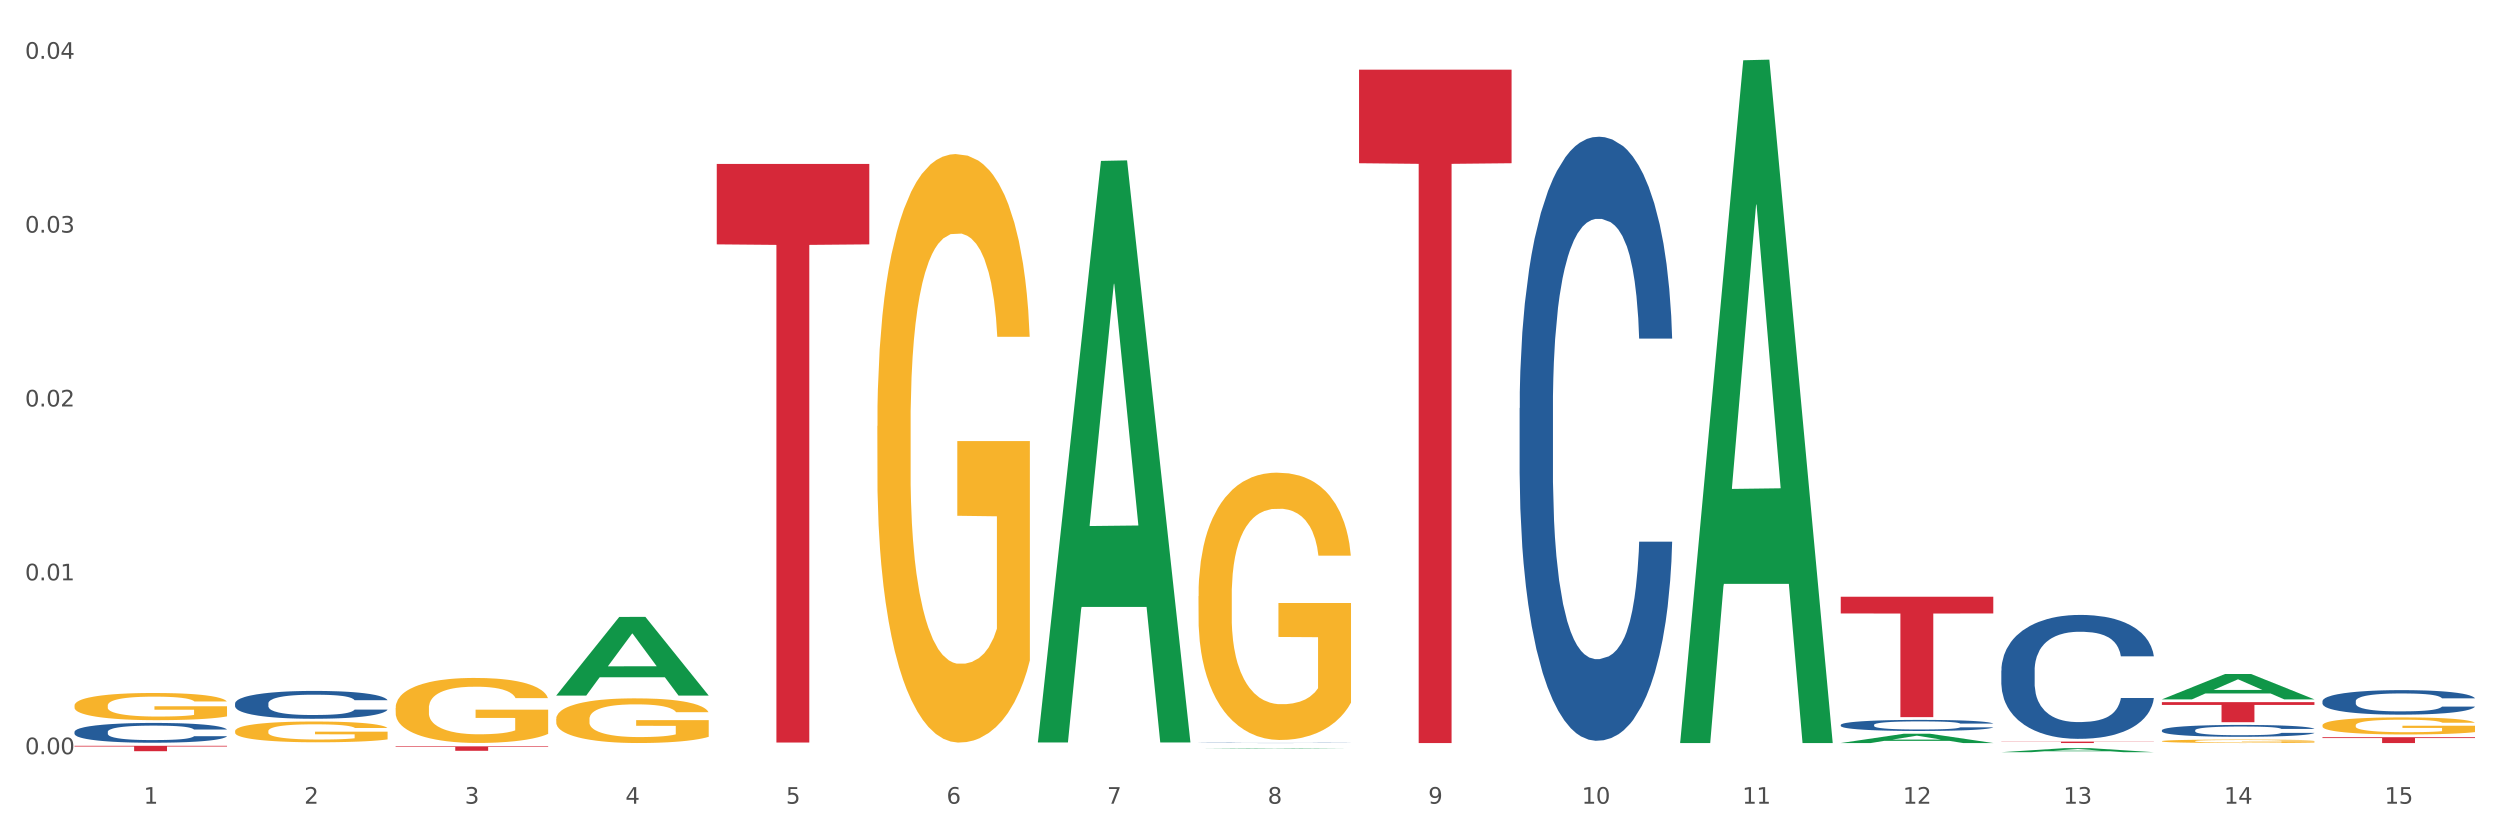 <?xml version="1.0" encoding="utf-8" standalone="no"?>
<!DOCTYPE svg PUBLIC "-//W3C//DTD SVG 1.1//EN"
  "http://www.w3.org/Graphics/SVG/1.1/DTD/svg11.dtd">
<svg xmlns:xlink="http://www.w3.org/1999/xlink" width="1080pt" height="360pt" viewBox="0 0 1080 360" xmlns="http://www.w3.org/2000/svg" version="1.1">
 <rect x="0" y="0" width="1080" height="360" fill="#333333" stroke="none"/>
 <defs>
  <style type="text/css">*{stroke-linejoin: round; stroke-linecap: butt}</style>
 </defs>
 <g id="figure_1">
  <g id="patch_1">
   <path d="M 0 360 
L 1080 360 
L 1080 0 
L 0 0 
z
" style="fill: #ffffff; stroke: #ffffff; stroke-linejoin: miter"/>
  </g>
  <g id="axes_1">
   <g id="matplotlib.axis_1">
    <g id="xtick_1">
     <g id="text_1">
      <!-- 1 -->
      <g style="fill: #4d4d4d" transform="translate(62.07 347.204) scale(0.096 -0.096)">
       <defs>
        <path id="DejaVuSans-31" d="M 794 531 
L 1825 531 
L 1825 4091 
L 703 3866 
L 703 4441 
L 1819 4666 
L 2450 4666 
L 2450 531 
L 3481 531 
L 3481 0 
L 794 0 
L 794 531 
z
" transform="scale(0.016)"/>
       </defs>
       <use xlink:href="#DejaVuSans-31"/>
      </g>
     </g>
    </g>
    <g id="xtick_2">
     <g id="text_2">
      <!-- 2 -->
      <g style="fill: #4d4d4d" transform="translate(131.436 347.204) scale(0.096 -0.096)">
       <defs>
        <path id="DejaVuSans-32" d="M 1228 531 
L 3431 531 
L 3431 0 
L 469 0 
L 469 531 
Q 828 903 1448 1529 
Q 2069 2156 2228 2338 
Q 2531 2678 2651 2914 
Q 2772 3150 2772 3378 
Q 2772 3750 2511 3984 
Q 2250 4219 1831 4219 
Q 1534 4219 1204 4116 
Q 875 4013 500 3803 
L 500 4441 
Q 881 4594 1212 4672 
Q 1544 4750 1819 4750 
Q 2544 4750 2975 4387 
Q 3406 4025 3406 3419 
Q 3406 3131 3298 2873 
Q 3191 2616 2906 2266 
Q 2828 2175 2409 1742 
Q 1991 1309 1228 531 
z
" transform="scale(0.016)"/>
       </defs>
       <use xlink:href="#DejaVuSans-32"/>
      </g>
     </g>
    </g>
    <g id="xtick_3">
     <g id="text_3">
      <!-- 3 -->
      <g style="fill: #4d4d4d" transform="translate(200.802 347.204) scale(0.096 -0.096)">
       <defs>
        <path id="DejaVuSans-33" d="M 2597 2516 
Q 3050 2419 3304 2112 
Q 3559 1806 3559 1356 
Q 3559 666 3084 287 
Q 2609 -91 1734 -91 
Q 1441 -91 1130 -33 
Q 819 25 488 141 
L 488 750 
Q 750 597 1062 519 
Q 1375 441 1716 441 
Q 2309 441 2620 675 
Q 2931 909 2931 1356 
Q 2931 1769 2642 2001 
Q 2353 2234 1838 2234 
L 1294 2234 
L 1294 2753 
L 1863 2753 
Q 2328 2753 2575 2939 
Q 2822 3125 2822 3475 
Q 2822 3834 2567 4026 
Q 2313 4219 1838 4219 
Q 1578 4219 1281 4162 
Q 984 4106 628 3988 
L 628 4550 
Q 988 4650 1302 4700 
Q 1616 4750 1894 4750 
Q 2613 4750 3031 4423 
Q 3450 4097 3450 3541 
Q 3450 3153 3228 2886 
Q 3006 2619 2597 2516 
z
" transform="scale(0.016)"/>
       </defs>
       <use xlink:href="#DejaVuSans-33"/>
      </g>
     </g>
    </g>
    <g id="xtick_4">
     <g id="text_4">
      <!-- 4 -->
      <g style="fill: #4d4d4d" transform="translate(270.169 347.204) scale(0.096 -0.096)">
       <defs>
        <path id="DejaVuSans-34" d="M 2419 4116 
L 825 1625 
L 2419 1625 
L 2419 4116 
z
M 2253 4666 
L 3047 4666 
L 3047 1625 
L 3713 1625 
L 3713 1100 
L 3047 1100 
L 3047 0 
L 2419 0 
L 2419 1100 
L 313 1100 
L 313 1709 
L 2253 4666 
z
" transform="scale(0.016)"/>
       </defs>
       <use xlink:href="#DejaVuSans-34"/>
      </g>
     </g>
    </g>
    <g id="xtick_5">
     <g id="text_5">
      <!-- 5 -->
      <g style="fill: #4d4d4d" transform="translate(339.535 347.204) scale(0.096 -0.096)">
       <defs>
        <path id="DejaVuSans-35" d="M 691 4666 
L 3169 4666 
L 3169 4134 
L 1269 4134 
L 1269 2991 
Q 1406 3038 1543 3061 
Q 1681 3084 1819 3084 
Q 2600 3084 3056 2656 
Q 3513 2228 3513 1497 
Q 3513 744 3044 326 
Q 2575 -91 1722 -91 
Q 1428 -91 1123 -41 
Q 819 9 494 109 
L 494 744 
Q 775 591 1075 516 
Q 1375 441 1709 441 
Q 2250 441 2565 725 
Q 2881 1009 2881 1497 
Q 2881 1984 2565 2268 
Q 2250 2553 1709 2553 
Q 1456 2553 1204 2497 
Q 953 2441 691 2322 
L 691 4666 
z
" transform="scale(0.016)"/>
       </defs>
       <use xlink:href="#DejaVuSans-35"/>
      </g>
     </g>
    </g>
    <g id="xtick_6">
     <g id="text_6">
      <!-- 6 -->
      <g style="fill: #4d4d4d" transform="translate(408.901 347.204) scale(0.096 -0.096)">
       <defs>
        <path id="DejaVuSans-36" d="M 2113 2584 
Q 1688 2584 1439 2293 
Q 1191 2003 1191 1497 
Q 1191 994 1439 701 
Q 1688 409 2113 409 
Q 2538 409 2786 701 
Q 3034 994 3034 1497 
Q 3034 2003 2786 2293 
Q 2538 2584 2113 2584 
z
M 3366 4563 
L 3366 3988 
Q 3128 4100 2886 4159 
Q 2644 4219 2406 4219 
Q 1781 4219 1451 3797 
Q 1122 3375 1075 2522 
Q 1259 2794 1537 2939 
Q 1816 3084 2150 3084 
Q 2853 3084 3261 2657 
Q 3669 2231 3669 1497 
Q 3669 778 3244 343 
Q 2819 -91 2113 -91 
Q 1303 -91 875 529 
Q 447 1150 447 2328 
Q 447 3434 972 4092 
Q 1497 4750 2381 4750 
Q 2619 4750 2861 4703 
Q 3103 4656 3366 4563 
z
" transform="scale(0.016)"/>
       </defs>
       <use xlink:href="#DejaVuSans-36"/>
      </g>
     </g>
    </g>
    <g id="xtick_7">
     <g id="text_7">
      <!-- 7 -->
      <g style="fill: #4d4d4d" transform="translate(478.267 347.204) scale(0.096 -0.096)">
       <defs>
        <path id="DejaVuSans-37" d="M 525 4666 
L 3525 4666 
L 3525 4397 
L 1831 0 
L 1172 0 
L 2766 4134 
L 525 4134 
L 525 4666 
z
" transform="scale(0.016)"/>
       </defs>
       <use xlink:href="#DejaVuSans-37"/>
      </g>
     </g>
    </g>
    <g id="xtick_8">
     <g id="text_8">
      <!-- 8 -->
      <g style="fill: #4d4d4d" transform="translate(547.634 347.204) scale(0.096 -0.096)">
       <defs>
        <path id="DejaVuSans-38" d="M 2034 2216 
Q 1584 2216 1326 1975 
Q 1069 1734 1069 1313 
Q 1069 891 1326 650 
Q 1584 409 2034 409 
Q 2484 409 2743 651 
Q 3003 894 3003 1313 
Q 3003 1734 2745 1975 
Q 2488 2216 2034 2216 
z
M 1403 2484 
Q 997 2584 770 2862 
Q 544 3141 544 3541 
Q 544 4100 942 4425 
Q 1341 4750 2034 4750 
Q 2731 4750 3128 4425 
Q 3525 4100 3525 3541 
Q 3525 3141 3298 2862 
Q 3072 2584 2669 2484 
Q 3125 2378 3379 2068 
Q 3634 1759 3634 1313 
Q 3634 634 3220 271 
Q 2806 -91 2034 -91 
Q 1263 -91 848 271 
Q 434 634 434 1313 
Q 434 1759 690 2068 
Q 947 2378 1403 2484 
z
M 1172 3481 
Q 1172 3119 1398 2916 
Q 1625 2713 2034 2713 
Q 2441 2713 2670 2916 
Q 2900 3119 2900 3481 
Q 2900 3844 2670 4047 
Q 2441 4250 2034 4250 
Q 1625 4250 1398 4047 
Q 1172 3844 1172 3481 
z
" transform="scale(0.016)"/>
       </defs>
       <use xlink:href="#DejaVuSans-38"/>
      </g>
     </g>
    </g>
    <g id="xtick_9">
     <g id="text_9">
      <!-- 9 -->
      <g style="fill: #4d4d4d" transform="translate(617 347.204) scale(0.096 -0.096)">
       <defs>
        <path id="DejaVuSans-39" d="M 703 97 
L 703 672 
Q 941 559 1184 500 
Q 1428 441 1663 441 
Q 2288 441 2617 861 
Q 2947 1281 2994 2138 
Q 2813 1869 2534 1725 
Q 2256 1581 1919 1581 
Q 1219 1581 811 2004 
Q 403 2428 403 3163 
Q 403 3881 828 4315 
Q 1253 4750 1959 4750 
Q 2769 4750 3195 4129 
Q 3622 3509 3622 2328 
Q 3622 1225 3098 567 
Q 2575 -91 1691 -91 
Q 1453 -91 1209 -44 
Q 966 3 703 97 
z
M 1959 2075 
Q 2384 2075 2632 2365 
Q 2881 2656 2881 3163 
Q 2881 3666 2632 3958 
Q 2384 4250 1959 4250 
Q 1534 4250 1286 3958 
Q 1038 3666 1038 3163 
Q 1038 2656 1286 2365 
Q 1534 2075 1959 2075 
z
" transform="scale(0.016)"/>
       </defs>
       <use xlink:href="#DejaVuSans-39"/>
      </g>
     </g>
    </g>
    <g id="xtick_10">
     <g id="text_10">
      <!-- 10 -->
      <g style="fill: #4d4d4d" transform="translate(683.312 347.204) scale(0.096 -0.096)">
       <defs>
        <path id="DejaVuSans-30" d="M 2034 4250 
Q 1547 4250 1301 3770 
Q 1056 3291 1056 2328 
Q 1056 1369 1301 889 
Q 1547 409 2034 409 
Q 2525 409 2770 889 
Q 3016 1369 3016 2328 
Q 3016 3291 2770 3770 
Q 2525 4250 2034 4250 
z
M 2034 4750 
Q 2819 4750 3233 4129 
Q 3647 3509 3647 2328 
Q 3647 1150 3233 529 
Q 2819 -91 2034 -91 
Q 1250 -91 836 529 
Q 422 1150 422 2328 
Q 422 3509 836 4129 
Q 1250 4750 2034 4750 
z
" transform="scale(0.016)"/>
       </defs>
       <use xlink:href="#DejaVuSans-31"/>
       <use xlink:href="#DejaVuSans-30" transform="translate(63.623 0)"/>
      </g>
     </g>
    </g>
    <g id="xtick_11">
     <g id="text_11">
      <!-- 11 -->
      <g style="fill: #4d4d4d" transform="translate(752.678 347.204) scale(0.096 -0.096)">
       <use xlink:href="#DejaVuSans-31"/>
       <use xlink:href="#DejaVuSans-31" transform="translate(63.623 0)"/>
      </g>
     </g>
    </g>
    <g id="xtick_12">
     <g id="text_12">
      <!-- 12 -->
      <g style="fill: #4d4d4d" transform="translate(822.044 347.204) scale(0.096 -0.096)">
       <use xlink:href="#DejaVuSans-31"/>
       <use xlink:href="#DejaVuSans-32" transform="translate(63.623 0)"/>
      </g>
     </g>
    </g>
    <g id="xtick_13">
     <g id="text_13">
      <!-- 13 -->
      <g style="fill: #4d4d4d" transform="translate(891.411 347.204) scale(0.096 -0.096)">
       <use xlink:href="#DejaVuSans-31"/>
       <use xlink:href="#DejaVuSans-33" transform="translate(63.623 0)"/>
      </g>
     </g>
    </g>
    <g id="xtick_14">
     <g id="text_14">
      <!-- 14 -->
      <g style="fill: #4d4d4d" transform="translate(960.777 347.204) scale(0.096 -0.096)">
       <use xlink:href="#DejaVuSans-31"/>
       <use xlink:href="#DejaVuSans-34" transform="translate(63.623 0)"/>
      </g>
     </g>
    </g>
    <g id="xtick_15">
     <g id="text_15">
      <!-- 15 -->
      <g style="fill: #4d4d4d" transform="translate(1030.143 347.204) scale(0.096 -0.096)">
       <use xlink:href="#DejaVuSans-31"/>
       <use xlink:href="#DejaVuSans-35" transform="translate(63.623 0)"/>
      </g>
     </g>
    </g>
    <g id="xtick_16"/>
    <g id="xtick_17"/>
    <g id="xtick_18"/>
    <g id="xtick_19"/>
    <g id="xtick_20"/>
    <g id="xtick_21"/>
    <g id="xtick_22"/>
    <g id="xtick_23"/>
    <g id="xtick_24"/>
    <g id="xtick_25"/>
    <g id="xtick_26"/>
    <g id="xtick_27"/>
    <g id="xtick_28"/>
    <g id="xtick_29"/>
   </g>
   <g id="matplotlib.axis_2">
    <g id="ytick_1">
     <g id="text_16">
      <!-- 0.00 -->
      <g style="fill: #4d4d4d" transform="translate(10.8 325.825) scale(0.096 -0.096)">
       <defs>
        <path id="DejaVuSans-2e" d="M 684 794 
L 1344 794 
L 1344 0 
L 684 0 
L 684 794 
z
" transform="scale(0.016)"/>
       </defs>
       <use xlink:href="#DejaVuSans-30"/>
       <use xlink:href="#DejaVuSans-2e" transform="translate(63.623 0)"/>
       <use xlink:href="#DejaVuSans-30" transform="translate(95.41 0)"/>
       <use xlink:href="#DejaVuSans-30" transform="translate(159.033 0)"/>
      </g>
     </g>
    </g>
    <g id="ytick_2">
     <g id="text_17">
      <!-- 0.01 -->
      <g style="fill: #4d4d4d" transform="translate(10.8 250.716) scale(0.096 -0.096)">
       <use xlink:href="#DejaVuSans-30"/>
       <use xlink:href="#DejaVuSans-2e" transform="translate(63.623 0)"/>
       <use xlink:href="#DejaVuSans-30" transform="translate(95.41 0)"/>
       <use xlink:href="#DejaVuSans-31" transform="translate(159.033 0)"/>
      </g>
     </g>
    </g>
    <g id="ytick_3">
     <g id="text_18">
      <!-- 0.02 -->
      <g style="fill: #4d4d4d" transform="translate(10.8 175.607) scale(0.096 -0.096)">
       <use xlink:href="#DejaVuSans-30"/>
       <use xlink:href="#DejaVuSans-2e" transform="translate(63.623 0)"/>
       <use xlink:href="#DejaVuSans-30" transform="translate(95.41 0)"/>
       <use xlink:href="#DejaVuSans-32" transform="translate(159.033 0)"/>
      </g>
     </g>
    </g>
    <g id="ytick_4">
     <g id="text_19">
      <!-- 0.03 -->
      <g style="fill: #4d4d4d" transform="translate(10.8 100.498) scale(0.096 -0.096)">
       <use xlink:href="#DejaVuSans-30"/>
       <use xlink:href="#DejaVuSans-2e" transform="translate(63.623 0)"/>
       <use xlink:href="#DejaVuSans-30" transform="translate(95.41 0)"/>
       <use xlink:href="#DejaVuSans-33" transform="translate(159.033 0)"/>
      </g>
     </g>
    </g>
    <g id="ytick_5">
     <g id="text_20">
      <!-- 0.04 -->
      <g style="fill: #4d4d4d" transform="translate(10.8 25.39) scale(0.096 -0.096)">
       <use xlink:href="#DejaVuSans-30"/>
       <use xlink:href="#DejaVuSans-2e" transform="translate(63.623 0)"/>
       <use xlink:href="#DejaVuSans-30" transform="translate(95.41 0)"/>
       <use xlink:href="#DejaVuSans-34" transform="translate(159.033 0)"/>
      </g>
     </g>
    </g>
    <g id="ytick_6"/>
    <g id="ytick_7"/>
    <g id="ytick_8"/>
    <g id="ytick_9"/>
   </g>
   <g id="PolyCollection_1">
    <path d="M 240.274 300.437 
L 240.342 300.405 
L 267.516 266.514 
L 278.793 266.482 
L 306.172 300.501 
L 293.128 300.501 
L 287.217 292.579 
L 259.16 292.579 
L 258.956 292.707 
L 253.249 300.501 
L 240.274 300.501 
L 240.274 300.437 
L 262.693 287.852 
L 283.685 287.82 
L 273.291 273.733 
L 273.155 273.669 
L 273.019 273.765 
L 262.625 287.82 
L 262.693 287.852 
L 240.274 300.437 
z
" clip-path="url(#p098c3759c4)" style="fill: #109648"/>
    <path d="M 448.372 320.285 
L 448.44 320.048 
L 475.615 69.513 
L 486.892 69.277 
L 514.27 320.757 
L 501.227 320.757 
L 495.316 262.196 
L 467.259 262.196 
L 467.055 263.141 
L 461.348 320.757 
L 448.372 320.757 
L 448.372 320.285 
L 470.791 227.249 
L 491.783 227.013 
L 481.389 122.878 
L 481.253 122.406 
L 481.117 123.115 
L 470.723 227.013 
L 470.791 227.249 
L 448.372 320.285 
z
" clip-path="url(#p098c3759c4)" style="fill: #109648"/>
    <path d="M 517.739 323.379 
L 517.806 323.378 
L 544.981 323.153 
L 556.258 323.153 
L 583.636 323.379 
L 570.593 323.379 
L 564.682 323.326 
L 536.625 323.326 
L 536.421 323.327 
L 530.714 323.379 
L 517.739 323.379 
L 517.739 323.379 
L 540.157 323.295 
L 561.15 323.295 
L 550.755 323.201 
L 550.62 323.2 
L 550.484 323.201 
L 540.089 323.295 
L 540.157 323.295 
L 517.739 323.379 
z
" clip-path="url(#p098c3759c4)" style="fill: #109648"/>
    <path d="M 725.837 320.437 
L 725.905 320.16 
L 753.08 26.037 
L 764.357 25.759 
L 791.735 320.992 
L 778.691 320.992 
L 772.781 252.243 
L 744.723 252.243 
L 744.52 253.352 
L 738.813 320.992 
L 725.837 320.992 
L 725.837 320.437 
L 748.256 211.215 
L 769.248 210.938 
L 758.854 88.687 
L 758.718 88.132 
L 758.582 88.964 
L 748.188 210.938 
L 748.256 211.215 
L 725.837 320.437 
z
" clip-path="url(#p098c3759c4)" style="fill: #109648"/>
    <path d="M 933.936 303.318 
L 999.834 303.318 
L 999.834 304.523 
L 973.912 304.531 
L 973.912 311.984 
L 959.702 311.984 
L 959.702 304.531 
L 933.936 304.523 
L 933.936 303.327 
L 933.936 303.318 
z
" clip-path="url(#p098c3759c4)" style="fill: #d62839"/>
    <path d="M 1003.302 318.484 
L 1069.2 318.484 
L 1069.2 318.832 
L 1043.278 318.835 
L 1043.278 320.992 
L 1029.068 320.992 
L 1029.068 318.835 
L 1003.302 318.832 
L 1003.302 318.486 
L 1003.302 318.484 
z
" clip-path="url(#p098c3759c4)" style="fill: #d62839"/>
    <path d="M 170.907 322.402 
L 236.805 322.402 
L 236.805 322.674 
L 210.883 322.676 
L 210.883 324.36 
L 196.673 324.36 
L 196.673 322.676 
L 170.907 322.674 
L 170.907 322.404 
L 170.907 322.402 
z
" clip-path="url(#p098c3759c4)" style="fill: #d62839"/>
    <path d="M 32.175 322.177 
L 98.073 322.177 
L 98.073 322.503 
L 72.151 322.505 
L 72.151 324.519 
L 57.941 324.519 
L 57.941 322.505 
L 32.175 322.503 
L 32.175 322.18 
L 32.175 322.177 
z
" clip-path="url(#p098c3759c4)" style="fill: #d62839"/>
    <path d="M 309.64 70.831 
L 375.538 70.831 
L 375.538 105.564 
L 349.616 105.799 
L 349.616 320.767 
L 335.406 320.767 
L 335.406 105.799 
L 309.64 105.564 
L 309.64 71.066 
L 309.64 70.831 
z
" clip-path="url(#p098c3759c4)" style="fill: #d62839"/>
    <path d="M 587.105 30.086 
L 653.003 30.086 
L 653.003 70.512 
L 627.081 70.785 
L 627.081 320.992 
L 612.871 320.992 
L 612.871 70.785 
L 587.105 70.512 
L 587.105 30.359 
L 587.105 30.086 
z
" clip-path="url(#p098c3759c4)" style="fill: #d62839"/>
    <path d="M 795.203 257.775 
L 861.101 257.775 
L 861.101 265.005 
L 835.179 265.054 
L 835.179 309.804 
L 820.969 309.804 
L 820.969 265.054 
L 795.203 265.005 
L 795.203 257.824 
L 795.203 257.775 
z
" clip-path="url(#p098c3759c4)" style="fill: #d62839"/>
    <path d="M 864.57 320.37 
L 930.468 320.37 
L 930.468 320.456 
L 904.546 320.457 
L 904.546 320.992 
L 890.335 320.992 
L 890.335 320.457 
L 864.57 320.456 
L 864.57 320.37 
L 864.57 320.37 
z
" clip-path="url(#p098c3759c4)" style="fill: #d62839"/>
    <path d="M 32.175 316.152 
L 32.253 316.144 
L 32.253 315.925 
L 32.487 315.628 
L 33.343 315.08 
L 34.434 314.666 
L 36.303 314.181 
L 37.316 313.978 
L 38.64 313.751 
L 41.366 313.384 
L 44.482 313.071 
L 46.663 312.899 
L 48.299 312.79 
L 51.96 312.594 
L 54.063 312.508 
L 56.244 312.438 
L 58.114 312.391 
L 61.229 312.336 
L 63.722 312.313 
L 66.604 312.305 
L 69.019 312.313 
L 72.212 312.344 
L 76.886 312.438 
L 78.677 312.493 
L 81.092 312.586 
L 83.585 312.711 
L 85.61 312.837 
L 87.947 313.016 
L 90.361 313.251 
L 92.698 313.548 
L 94.334 313.822 
L 95.658 314.111 
L 96.827 314.463 
L 97.683 314.846 
L 98.073 315.166 
L 83.818 315.166 
L 83.429 314.877 
L 82.65 314.564 
L 81.871 314.353 
L 81.014 314.181 
L 79.69 313.986 
L 78.522 313.861 
L 76.574 313.712 
L 74.783 313.618 
L 73.303 313.564 
L 71.511 313.517 
L 67.694 313.47 
L 64.968 313.47 
L 63.255 313.485 
L 61.151 313.525 
L 59.36 313.579 
L 57.257 313.673 
L 55.621 313.775 
L 53.985 313.908 
L 53.05 314.001 
L 51.648 314.174 
L 50.714 314.314 
L 49.467 314.557 
L 48.766 314.729 
L 47.52 315.174 
L 46.975 315.503 
L 46.741 315.729 
L 46.585 315.98 
L 46.585 317.199 
L 47.053 317.747 
L 47.442 317.981 
L 48.065 318.247 
L 49.234 318.591 
L 50.947 318.927 
L 52.739 319.17 
L 54.219 319.318 
L 55.621 319.428 
L 57.023 319.514 
L 58.737 319.592 
L 60.139 319.639 
L 62.242 319.686 
L 64.734 319.709 
L 66.682 319.709 
L 70.654 319.67 
L 72.446 319.631 
L 74.16 319.576 
L 76.029 319.49 
L 77.509 319.396 
L 78.366 319.326 
L 79.768 319.177 
L 80.858 319.021 
L 81.793 318.841 
L 82.416 318.685 
L 83.117 318.45 
L 83.663 318.184 
L 83.818 318.044 
L 98.073 318.044 
L 97.761 318.325 
L 97.216 318.599 
L 96.126 318.966 
L 95.269 319.177 
L 93.945 319.435 
L 92.542 319.654 
L 90.595 319.897 
L 88.804 320.077 
L 86.934 320.233 
L 84.909 320.374 
L 81.248 320.569 
L 79.924 320.624 
L 77.12 320.718 
L 74.939 320.772 
L 71.745 320.827 
L 68.473 320.858 
L 65.046 320.866 
L 62.008 320.851 
L 58.659 320.804 
L 56.556 320.757 
L 54.219 320.686 
L 51.493 320.577 
L 48.922 320.444 
L 46.507 320.288 
L 44.248 320.108 
L 42.145 319.905 
L 39.419 319.568 
L 37.394 319.24 
L 35.914 318.935 
L 34.901 318.677 
L 33.889 318.349 
L 33.343 318.122 
L 32.487 317.575 
L 32.175 317.066 
L 32.175 316.152 
z
" clip-path="url(#p098c3759c4)" style="fill: #255c99"/>
    <path d="M 795.203 320.984 
L 795.271 320.98 
L 822.446 316.972 
L 833.723 316.968 
L 861.101 320.992 
L 848.058 320.992 
L 842.147 320.055 
L 814.09 320.055 
L 813.886 320.07 
L 808.179 320.992 
L 795.203 320.992 
L 795.203 320.984 
L 817.622 319.496 
L 838.615 319.492 
L 828.22 317.826 
L 828.084 317.818 
L 827.949 317.83 
L 817.554 319.492 
L 817.622 319.496 
L 795.203 320.984 
z
" clip-path="url(#p098c3759c4)" style="fill: #109648"/>
    <path d="M 933.936 302.112 
L 934.004 302.102 
L 961.178 291.178 
L 972.456 291.167 
L 999.834 302.133 
L 986.79 302.133 
L 980.88 299.579 
L 952.822 299.579 
L 952.618 299.621 
L 946.912 302.133 
L 933.936 302.133 
L 933.936 302.112 
L 956.355 298.056 
L 977.347 298.045 
L 966.953 293.505 
L 966.817 293.484 
L 966.681 293.515 
L 956.287 298.045 
L 956.355 298.056 
L 933.936 302.112 
z
" clip-path="url(#p098c3759c4)" style="fill: #109648"/>
    <path d="M 864.57 324.946 
L 864.638 324.945 
L 891.812 323.202 
L 903.089 323.2 
L 930.468 324.95 
L 917.424 324.95 
L 911.513 324.542 
L 883.456 324.542 
L 883.252 324.549 
L 877.545 324.95 
L 864.57 324.95 
L 864.57 324.946 
L 886.989 324.299 
L 907.981 324.297 
L 897.587 323.573 
L 897.451 323.57 
L 897.315 323.575 
L 886.921 324.297 
L 886.989 324.299 
L 864.57 324.946 
z
" clip-path="url(#p098c3759c4)" style="fill: #109648"/>
    <path d="M 101.541 303.883 
L 101.619 303.872 
L 101.619 303.564 
L 101.853 303.146 
L 102.71 302.377 
L 103.8 301.794 
L 105.67 301.113 
L 106.682 300.827 
L 108.006 300.508 
L 110.733 299.991 
L 113.848 299.552 
L 116.029 299.31 
L 117.665 299.156 
L 121.326 298.881 
L 123.429 298.76 
L 125.61 298.661 
L 127.48 298.595 
L 130.595 298.518 
L 133.088 298.485 
L 135.97 298.474 
L 138.385 298.485 
L 141.578 298.529 
L 146.252 298.661 
L 148.044 298.738 
L 150.458 298.87 
L 152.951 299.046 
L 154.976 299.222 
L 157.313 299.475 
L 159.728 299.805 
L 162.064 300.222 
L 163.7 300.607 
L 165.024 301.014 
L 166.193 301.508 
L 167.05 302.047 
L 167.439 302.498 
L 153.185 302.498 
L 152.795 302.091 
L 152.016 301.651 
L 151.237 301.355 
L 150.38 301.113 
L 149.056 300.838 
L 147.888 300.662 
L 145.941 300.453 
L 144.149 300.321 
L 142.669 300.244 
L 140.877 300.178 
L 137.061 300.112 
L 134.334 300.112 
L 132.621 300.134 
L 130.518 300.189 
L 128.726 300.266 
L 126.623 300.398 
L 124.987 300.541 
L 123.351 300.728 
L 122.417 300.86 
L 121.015 301.102 
L 120.08 301.3 
L 118.834 301.64 
L 118.133 301.882 
L 116.886 302.509 
L 116.341 302.971 
L 116.107 303.289 
L 115.952 303.641 
L 115.952 305.356 
L 116.419 306.126 
L 116.808 306.455 
L 117.431 306.829 
L 118.6 307.313 
L 120.314 307.786 
L 122.105 308.126 
L 123.585 308.335 
L 124.987 308.489 
L 126.389 308.61 
L 128.103 308.72 
L 129.505 308.786 
L 131.608 308.852 
L 134.101 308.885 
L 136.048 308.885 
L 140.021 308.83 
L 141.812 308.775 
L 143.526 308.698 
L 145.395 308.577 
L 146.875 308.445 
L 147.732 308.346 
L 149.134 308.137 
L 150.225 307.917 
L 151.159 307.665 
L 151.783 307.445 
L 152.484 307.115 
L 153.029 306.741 
L 153.185 306.543 
L 167.439 306.543 
L 167.128 306.939 
L 166.582 307.324 
L 165.492 307.841 
L 164.635 308.137 
L 163.311 308.5 
L 161.909 308.808 
L 159.961 309.149 
L 158.17 309.402 
L 156.3 309.621 
L 154.275 309.819 
L 150.614 310.094 
L 149.29 310.171 
L 146.486 310.303 
L 144.305 310.38 
L 141.111 310.457 
L 137.84 310.501 
L 134.412 310.512 
L 131.374 310.49 
L 128.025 310.424 
L 125.922 310.358 
L 123.585 310.259 
L 120.859 310.105 
L 118.288 309.918 
L 115.874 309.698 
L 113.615 309.446 
L 111.512 309.16 
L 108.785 308.687 
L 106.76 308.225 
L 105.28 307.797 
L 104.267 307.434 
L 103.255 306.972 
L 102.71 306.653 
L 101.853 305.884 
L 101.541 305.169 
L 101.541 303.883 
z
" clip-path="url(#p098c3759c4)" style="fill: #255c99"/>
    <path d="M 517.739 320.92 
L 517.816 320.92 
L 517.816 320.917 
L 518.05 320.913 
L 518.907 320.904 
L 519.997 320.898 
L 521.867 320.891 
L 522.88 320.888 
L 524.204 320.884 
L 526.93 320.879 
L 530.046 320.874 
L 532.227 320.871 
L 533.863 320.87 
L 537.523 320.867 
L 539.627 320.865 
L 541.808 320.864 
L 543.677 320.864 
L 546.793 320.863 
L 549.285 320.862 
L 552.167 320.862 
L 554.582 320.862 
L 557.776 320.863 
L 562.449 320.864 
L 564.241 320.865 
L 566.656 320.867 
L 569.148 320.869 
L 571.173 320.87 
L 573.51 320.873 
L 575.925 320.877 
L 578.262 320.881 
L 579.898 320.885 
L 581.222 320.89 
L 582.39 320.895 
L 583.247 320.901 
L 583.636 320.906 
L 569.382 320.906 
L 568.992 320.901 
L 568.214 320.897 
L 567.435 320.893 
L 566.578 320.891 
L 565.254 320.888 
L 564.085 320.886 
L 562.138 320.884 
L 560.346 320.882 
L 558.866 320.881 
L 557.075 320.881 
L 553.258 320.88 
L 550.532 320.88 
L 548.818 320.88 
L 546.715 320.881 
L 544.923 320.882 
L 542.82 320.883 
L 541.184 320.885 
L 539.549 320.887 
L 538.614 320.888 
L 537.212 320.891 
L 536.277 320.893 
L 535.031 320.896 
L 534.33 320.899 
L 533.084 320.906 
L 532.538 320.911 
L 532.305 320.914 
L 532.149 320.918 
L 532.149 320.936 
L 532.616 320.945 
L 533.006 320.948 
L 533.629 320.952 
L 534.797 320.957 
L 536.511 320.962 
L 538.302 320.966 
L 539.782 320.968 
L 541.184 320.97 
L 542.587 320.971 
L 544.3 320.972 
L 545.702 320.973 
L 547.805 320.974 
L 550.298 320.974 
L 552.245 320.974 
L 556.218 320.974 
L 558.009 320.973 
L 559.723 320.972 
L 561.593 320.971 
L 563.073 320.969 
L 563.929 320.968 
L 565.331 320.966 
L 566.422 320.964 
L 567.357 320.961 
L 567.98 320.959 
L 568.681 320.955 
L 569.226 320.951 
L 569.382 320.949 
L 583.636 320.949 
L 583.325 320.953 
L 582.78 320.957 
L 581.689 320.963 
L 580.832 320.966 
L 579.508 320.97 
L 578.106 320.973 
L 576.159 320.977 
L 574.367 320.98 
L 572.498 320.982 
L 570.472 320.984 
L 566.811 320.987 
L 565.487 320.988 
L 562.683 320.989 
L 560.502 320.99 
L 557.308 320.991 
L 554.037 320.992 
L 550.61 320.992 
L 547.572 320.991 
L 544.222 320.991 
L 542.119 320.99 
L 539.782 320.989 
L 537.056 320.987 
L 534.486 320.985 
L 532.071 320.983 
L 529.812 320.98 
L 527.709 320.977 
L 524.983 320.972 
L 522.957 320.967 
L 521.477 320.963 
L 520.465 320.959 
L 519.452 320.954 
L 518.907 320.95 
L 518.05 320.942 
L 517.739 320.934 
L 517.739 320.92 
z
" clip-path="url(#p098c3759c4)" style="fill: #255c99"/>
    <path d="M 656.471 176.315 
L 656.549 176.076 
L 656.549 169.403 
L 656.783 160.347 
L 657.639 143.664 
L 658.73 131.033 
L 660.599 116.256 
L 661.612 110.06 
L 662.936 103.148 
L 665.662 91.947 
L 668.778 82.414 
L 670.959 77.171 
L 672.595 73.834 
L 676.256 67.876 
L 678.359 65.254 
L 680.54 63.109 
L 682.41 61.679 
L 685.525 60.011 
L 688.018 59.296 
L 690.9 59.058 
L 693.315 59.296 
L 696.508 60.249 
L 701.182 63.109 
L 702.973 64.778 
L 705.388 67.638 
L 707.881 71.451 
L 709.906 75.264 
L 712.243 80.746 
L 714.657 87.895 
L 716.994 96.952 
L 718.63 105.293 
L 719.954 114.111 
L 721.123 124.836 
L 721.979 136.514 
L 722.369 146.286 
L 708.114 146.286 
L 707.725 137.467 
L 706.946 127.934 
L 706.167 121.5 
L 705.31 116.256 
L 703.986 110.298 
L 702.818 106.485 
L 700.87 101.957 
L 699.079 99.097 
L 697.599 97.429 
L 695.807 95.999 
L 691.99 94.569 
L 689.264 94.569 
L 687.55 95.045 
L 685.447 96.237 
L 683.656 97.905 
L 681.553 100.765 
L 679.917 103.863 
L 678.281 107.915 
L 677.346 110.775 
L 675.944 116.018 
L 675.01 120.308 
L 673.763 127.696 
L 673.062 132.939 
L 671.816 146.524 
L 671.271 156.534 
L 671.037 163.445 
L 670.881 171.072 
L 670.881 208.251 
L 671.349 224.933 
L 671.738 232.083 
L 672.361 240.186 
L 673.53 250.673 
L 675.243 260.921 
L 677.035 268.309 
L 678.515 272.837 
L 679.917 276.174 
L 681.319 278.795 
L 683.033 281.179 
L 684.435 282.609 
L 686.538 284.039 
L 689.03 284.754 
L 690.978 284.754 
L 694.95 283.562 
L 696.742 282.37 
L 698.456 280.702 
L 700.325 278.08 
L 701.805 275.221 
L 702.662 273.076 
L 704.064 268.547 
L 705.154 263.781 
L 706.089 258.299 
L 706.712 253.533 
L 707.413 246.383 
L 707.959 238.28 
L 708.114 233.99 
L 722.369 233.99 
L 722.057 242.57 
L 721.512 250.911 
L 720.422 262.113 
L 719.565 268.547 
L 718.241 276.412 
L 716.838 283.085 
L 714.891 290.473 
L 713.1 295.955 
L 711.23 300.721 
L 709.205 305.011 
L 705.544 310.97 
L 704.22 312.638 
L 701.416 315.498 
L 699.235 317.166 
L 696.041 318.834 
L 692.769 319.788 
L 689.342 320.026 
L 686.304 319.549 
L 682.955 318.119 
L 680.852 316.689 
L 678.515 314.544 
L 675.789 311.208 
L 673.218 307.156 
L 670.803 302.39 
L 668.544 296.908 
L 666.441 290.712 
L 663.715 280.464 
L 661.69 270.454 
L 660.21 261.159 
L 659.197 253.294 
L 658.185 243.285 
L 657.639 236.373 
L 656.783 219.69 
L 656.471 204.199 
L 656.471 176.315 
z
" clip-path="url(#p098c3759c4)" style="fill: #255c99"/>
    <path d="M 795.203 313.143 
L 795.281 313.139 
L 795.281 313.016 
L 795.515 312.85 
L 796.372 312.543 
L 797.462 312.311 
L 799.332 312.04 
L 800.344 311.926 
L 801.669 311.799 
L 804.395 311.593 
L 807.511 311.418 
L 809.692 311.322 
L 811.327 311.261 
L 814.988 311.151 
L 817.092 311.103 
L 819.273 311.064 
L 821.142 311.038 
L 824.258 311.007 
L 826.75 310.994 
L 829.632 310.989 
L 832.047 310.994 
L 835.241 311.011 
L 839.914 311.064 
L 841.706 311.094 
L 844.121 311.147 
L 846.613 311.217 
L 848.638 311.287 
L 850.975 311.388 
L 853.39 311.519 
L 855.727 311.685 
L 857.362 311.839 
L 858.687 312.001 
L 859.855 312.198 
L 860.712 312.412 
L 861.101 312.591 
L 846.847 312.591 
L 846.457 312.43 
L 845.678 312.254 
L 844.899 312.136 
L 844.043 312.04 
L 842.718 311.931 
L 841.55 311.86 
L 839.603 311.777 
L 837.811 311.725 
L 836.331 311.694 
L 834.54 311.668 
L 830.723 311.642 
L 827.997 311.642 
L 826.283 311.65 
L 824.18 311.672 
L 822.388 311.703 
L 820.285 311.755 
L 818.649 311.812 
L 817.014 311.887 
L 816.079 311.939 
L 814.677 312.036 
L 813.742 312.114 
L 812.496 312.25 
L 811.795 312.346 
L 810.548 312.596 
L 810.003 312.78 
L 809.77 312.907 
L 809.614 313.047 
L 809.614 313.73 
L 810.081 314.036 
L 810.471 314.167 
L 811.094 314.316 
L 812.262 314.509 
L 813.976 314.697 
L 815.767 314.833 
L 817.247 314.916 
L 818.649 314.977 
L 820.051 315.025 
L 821.765 315.069 
L 823.167 315.095 
L 825.27 315.122 
L 827.763 315.135 
L 829.71 315.135 
L 833.683 315.113 
L 835.474 315.091 
L 837.188 315.06 
L 839.057 315.012 
L 840.537 314.96 
L 841.394 314.92 
L 842.796 314.837 
L 843.887 314.75 
L 844.822 314.649 
L 845.445 314.561 
L 846.146 314.43 
L 846.691 314.281 
L 846.847 314.202 
L 861.101 314.202 
L 860.79 314.36 
L 860.245 314.513 
L 859.154 314.719 
L 858.297 314.837 
L 856.973 314.982 
L 855.571 315.104 
L 853.624 315.24 
L 851.832 315.34 
L 849.963 315.428 
L 847.937 315.507 
L 844.276 315.616 
L 842.952 315.647 
L 840.148 315.699 
L 837.967 315.73 
L 834.773 315.761 
L 831.502 315.778 
L 828.074 315.783 
L 825.037 315.774 
L 821.687 315.748 
L 819.584 315.721 
L 817.247 315.682 
L 814.521 315.621 
L 811.951 315.546 
L 809.536 315.459 
L 807.277 315.358 
L 805.174 315.244 
L 802.448 315.056 
L 800.422 314.872 
L 798.942 314.701 
L 797.93 314.557 
L 796.917 314.373 
L 796.372 314.246 
L 795.515 313.94 
L 795.203 313.655 
L 795.203 313.143 
z
" clip-path="url(#p098c3759c4)" style="fill: #255c99"/>
    <path d="M 1003.302 302.897 
L 1003.38 302.887 
L 1003.38 302.616 
L 1003.614 302.249 
L 1004.47 301.571 
L 1005.561 301.059 
L 1007.43 300.459 
L 1008.443 300.207 
L 1009.767 299.926 
L 1012.494 299.472 
L 1015.609 299.085 
L 1017.79 298.872 
L 1019.426 298.736 
L 1023.087 298.494 
L 1025.19 298.388 
L 1027.371 298.301 
L 1029.241 298.243 
L 1032.356 298.175 
L 1034.849 298.146 
L 1037.731 298.136 
L 1040.146 298.146 
L 1043.339 298.185 
L 1048.013 298.301 
L 1049.805 298.369 
L 1052.219 298.485 
L 1054.712 298.64 
L 1056.737 298.794 
L 1059.074 299.017 
L 1061.489 299.307 
L 1063.825 299.675 
L 1065.461 300.014 
L 1066.785 300.372 
L 1067.954 300.807 
L 1068.811 301.281 
L 1069.2 301.678 
L 1054.945 301.678 
L 1054.556 301.32 
L 1053.777 300.933 
L 1052.998 300.672 
L 1052.141 300.459 
L 1050.817 300.217 
L 1049.649 300.062 
L 1047.701 299.878 
L 1045.91 299.762 
L 1044.43 299.694 
L 1042.638 299.636 
L 1038.822 299.578 
L 1036.095 299.578 
L 1034.382 299.598 
L 1032.278 299.646 
L 1030.487 299.714 
L 1028.384 299.83 
L 1026.748 299.956 
L 1025.112 300.12 
L 1024.178 300.236 
L 1022.775 300.449 
L 1021.841 300.623 
L 1020.594 300.923 
L 1019.893 301.136 
L 1018.647 301.688 
L 1018.102 302.094 
L 1017.868 302.375 
L 1017.712 302.684 
L 1017.712 304.194 
L 1018.18 304.871 
L 1018.569 305.161 
L 1019.192 305.49 
L 1020.361 305.916 
L 1022.074 306.332 
L 1023.866 306.632 
L 1025.346 306.816 
L 1026.748 306.951 
L 1028.15 307.058 
L 1029.864 307.154 
L 1031.266 307.212 
L 1033.369 307.271 
L 1035.862 307.3 
L 1037.809 307.3 
L 1041.781 307.251 
L 1043.573 307.203 
L 1045.287 307.135 
L 1047.156 307.029 
L 1048.636 306.913 
L 1049.493 306.825 
L 1050.895 306.642 
L 1051.986 306.448 
L 1052.92 306.226 
L 1053.543 306.032 
L 1054.244 305.742 
L 1054.79 305.413 
L 1054.945 305.239 
L 1069.2 305.239 
L 1068.888 305.587 
L 1068.343 305.926 
L 1067.253 306.38 
L 1066.396 306.642 
L 1065.072 306.961 
L 1063.67 307.232 
L 1061.722 307.532 
L 1059.931 307.754 
L 1058.061 307.948 
L 1056.036 308.122 
L 1052.375 308.364 
L 1051.051 308.432 
L 1048.247 308.548 
L 1046.066 308.616 
L 1042.872 308.683 
L 1039.6 308.722 
L 1036.173 308.732 
L 1033.135 308.712 
L 1029.786 308.654 
L 1027.683 308.596 
L 1025.346 308.509 
L 1022.62 308.374 
L 1020.049 308.209 
L 1017.634 308.016 
L 1015.376 307.793 
L 1013.272 307.541 
L 1010.546 307.125 
L 1008.521 306.719 
L 1007.041 306.342 
L 1006.028 306.022 
L 1005.016 305.616 
L 1004.47 305.335 
L 1003.614 304.658 
L 1003.302 304.029 
L 1003.302 302.897 
z
" clip-path="url(#p098c3759c4)" style="fill: #255c99"/>
    <path d="M 864.57 289.699 
L 864.648 289.65 
L 864.648 288.281 
L 864.881 286.423 
L 865.738 283 
L 866.829 280.408 
L 868.698 277.377 
L 869.711 276.105 
L 871.035 274.687 
L 873.761 272.389 
L 876.877 270.433 
L 879.058 269.358 
L 880.694 268.673 
L 884.355 267.451 
L 886.458 266.913 
L 888.639 266.473 
L 890.508 266.179 
L 893.624 265.837 
L 896.117 265.69 
L 898.999 265.641 
L 901.413 265.69 
L 904.607 265.886 
L 909.281 266.473 
L 911.072 266.815 
L 913.487 267.402 
L 915.979 268.184 
L 918.005 268.966 
L 920.341 270.091 
L 922.756 271.558 
L 925.093 273.416 
L 926.729 275.127 
L 928.053 276.937 
L 929.221 279.137 
L 930.078 281.533 
L 930.468 283.538 
L 916.213 283.538 
L 915.824 281.729 
L 915.045 279.773 
L 914.266 278.452 
L 913.409 277.377 
L 912.085 276.154 
L 910.916 275.372 
L 908.969 274.443 
L 907.177 273.856 
L 905.697 273.514 
L 903.906 273.22 
L 900.089 272.927 
L 897.363 272.927 
L 895.649 273.025 
L 893.546 273.269 
L 891.754 273.612 
L 889.651 274.198 
L 888.016 274.834 
L 886.38 275.665 
L 885.445 276.252 
L 884.043 277.328 
L 883.108 278.208 
L 881.862 279.724 
L 881.161 280.8 
L 879.915 283.587 
L 879.369 285.64 
L 879.136 287.058 
L 878.98 288.623 
L 878.98 296.251 
L 879.447 299.674 
L 879.837 301.141 
L 880.46 302.803 
L 881.628 304.955 
L 883.342 307.058 
L 885.134 308.573 
L 886.614 309.502 
L 888.016 310.187 
L 889.418 310.725 
L 891.131 311.214 
L 892.533 311.507 
L 894.637 311.801 
L 897.129 311.947 
L 899.076 311.947 
L 903.049 311.703 
L 904.841 311.458 
L 906.554 311.116 
L 908.424 310.578 
L 909.904 309.991 
L 910.76 309.551 
L 912.163 308.622 
L 913.253 307.644 
L 914.188 306.52 
L 914.811 305.542 
L 915.512 304.075 
L 916.057 302.412 
L 916.213 301.532 
L 930.468 301.532 
L 930.156 303.292 
L 929.611 305.004 
L 928.52 307.302 
L 927.663 308.622 
L 926.339 310.236 
L 924.937 311.605 
L 922.99 313.121 
L 921.198 314.246 
L 919.329 315.223 
L 917.304 316.104 
L 913.643 317.326 
L 912.318 317.668 
L 909.514 318.255 
L 907.333 318.597 
L 904.14 318.94 
L 900.868 319.135 
L 897.441 319.184 
L 894.403 319.086 
L 891.053 318.793 
L 888.95 318.5 
L 886.614 318.06 
L 883.887 317.375 
L 881.317 316.544 
L 878.902 315.566 
L 876.643 314.441 
L 874.54 313.17 
L 871.814 311.067 
L 869.789 309.013 
L 868.309 307.106 
L 867.296 305.493 
L 866.283 303.439 
L 865.738 302.021 
L 864.881 298.598 
L 864.57 295.42 
L 864.57 289.699 
z
" clip-path="url(#p098c3759c4)" style="fill: #255c99"/>
    <path d="M 933.936 315.476 
L 934.014 315.471 
L 934.014 315.34 
L 934.247 315.162 
L 935.104 314.834 
L 936.195 314.585 
L 938.064 314.295 
L 939.077 314.173 
L 940.401 314.037 
L 943.127 313.817 
L 946.243 313.629 
L 948.424 313.526 
L 950.06 313.46 
L 953.721 313.343 
L 955.824 313.291 
L 958.005 313.249 
L 959.874 313.221 
L 962.99 313.188 
L 965.483 313.174 
L 968.365 313.17 
L 970.779 313.174 
L 973.973 313.193 
L 978.647 313.249 
L 980.438 313.282 
L 982.853 313.338 
L 985.346 313.413 
L 987.371 313.488 
L 989.708 313.596 
L 992.122 313.737 
L 994.459 313.915 
L 996.095 314.079 
L 997.419 314.252 
L 998.587 314.463 
L 999.444 314.693 
L 999.834 314.885 
L 985.579 314.885 
L 985.19 314.712 
L 984.411 314.524 
L 983.632 314.398 
L 982.775 314.295 
L 981.451 314.177 
L 980.283 314.102 
L 978.335 314.013 
L 976.544 313.957 
L 975.064 313.924 
L 973.272 313.896 
L 969.455 313.868 
L 966.729 313.868 
L 965.015 313.877 
L 962.912 313.901 
L 961.121 313.934 
L 959.018 313.99 
L 957.382 314.051 
L 955.746 314.131 
L 954.811 314.187 
L 953.409 314.29 
L 952.475 314.374 
L 951.228 314.52 
L 950.527 314.623 
L 949.281 314.89 
L 948.736 315.087 
L 948.502 315.223 
L 948.346 315.373 
L 948.346 316.104 
L 948.814 316.432 
L 949.203 316.573 
L 949.826 316.732 
L 950.995 316.938 
L 952.708 317.14 
L 954.5 317.285 
L 955.98 317.374 
L 957.382 317.44 
L 958.784 317.492 
L 960.498 317.539 
L 961.9 317.567 
L 964.003 317.595 
L 966.495 317.609 
L 968.443 317.609 
L 972.415 317.585 
L 974.207 317.562 
L 975.92 317.529 
L 977.79 317.478 
L 979.27 317.421 
L 980.127 317.379 
L 981.529 317.29 
L 982.619 317.196 
L 983.554 317.089 
L 984.177 316.995 
L 984.878 316.854 
L 985.423 316.695 
L 985.579 316.61 
L 999.834 316.61 
L 999.522 316.779 
L 998.977 316.943 
L 997.886 317.164 
L 997.03 317.29 
L 995.705 317.445 
L 994.303 317.576 
L 992.356 317.721 
L 990.564 317.829 
L 988.695 317.923 
L 986.67 318.007 
L 983.009 318.124 
L 981.685 318.157 
L 978.88 318.214 
L 976.699 318.246 
L 973.506 318.279 
L 970.234 318.298 
L 966.807 318.303 
L 963.769 318.293 
L 960.42 318.265 
L 958.317 318.237 
L 955.98 318.195 
L 953.253 318.129 
L 950.683 318.049 
L 948.268 317.956 
L 946.009 317.848 
L 943.906 317.726 
L 941.18 317.524 
L 939.155 317.328 
L 937.675 317.145 
L 936.662 316.99 
L 935.65 316.793 
L 935.104 316.657 
L 934.247 316.329 
L 933.936 316.024 
L 933.936 315.476 
z
" clip-path="url(#p098c3759c4)" style="fill: #255c99"/>
    <path d="M 517.739 257.552 
L 517.816 257.446 
L 517.816 253.649 
L 517.972 250.38 
L 518.75 242.469 
L 519.917 235.93 
L 520.773 232.449 
L 521.629 229.601 
L 522.64 226.753 
L 523.885 223.8 
L 526.141 219.475 
L 527.542 217.261 
L 529.253 214.94 
L 532.365 211.565 
L 534.621 209.666 
L 536.956 208.084 
L 540.768 206.186 
L 543.257 205.342 
L 545.903 204.709 
L 549.093 204.287 
L 551.504 204.182 
L 556.795 204.498 
L 561.307 205.447 
L 563.486 206.186 
L 566.287 207.451 
L 567.765 208.295 
L 570.177 209.983 
L 572.666 212.198 
L 574.378 214.096 
L 576.946 217.682 
L 578.891 221.269 
L 580.68 225.699 
L 581.614 228.757 
L 582.314 231.605 
L 582.936 234.875 
L 583.559 240.043 
L 569.554 240.043 
L 569.01 236.351 
L 568.154 232.871 
L 566.909 229.496 
L 565.82 227.386 
L 563.953 224.749 
L 562.241 223.062 
L 560.452 221.796 
L 558.273 220.741 
L 556.562 220.214 
L 554.15 219.792 
L 549.404 219.897 
L 546.214 220.741 
L 544.035 221.796 
L 542.635 222.745 
L 541.39 223.8 
L 539.99 225.277 
L 538.356 227.492 
L 537.189 229.496 
L 536.022 232.027 
L 535.088 234.558 
L 534.232 237.512 
L 533.532 240.676 
L 532.988 243.946 
L 532.521 247.954 
L 532.132 254.599 
L 532.132 269.049 
L 532.287 272.318 
L 532.676 276.643 
L 533.143 279.913 
L 533.921 283.815 
L 534.621 286.452 
L 535.944 290.249 
L 537.422 293.413 
L 538.589 295.417 
L 539.756 297.105 
L 541.779 299.426 
L 544.035 301.324 
L 545.981 302.484 
L 548.626 303.539 
L 550.415 303.961 
L 551.971 304.172 
L 555.784 304.172 
L 558.507 303.855 
L 561.541 303.117 
L 563.875 302.168 
L 565.82 301.008 
L 567.998 299.109 
L 569.399 297.316 
L 569.399 275.272 
L 552.282 275.166 
L 552.282 260.505 
L 583.636 260.505 
L 583.636 303.539 
L 582.314 305.754 
L 580.836 307.758 
L 579.28 309.551 
L 576.946 311.766 
L 574.145 313.876 
L 571.655 315.352 
L 569.01 316.618 
L 565.898 317.778 
L 561.852 318.833 
L 559.362 319.255 
L 556.25 319.571 
L 552.594 319.677 
L 549.404 319.466 
L 546.292 318.938 
L 543.024 317.989 
L 539.834 316.618 
L 537.422 315.247 
L 535.01 313.559 
L 532.443 311.344 
L 530.42 309.235 
L 528.864 307.336 
L 527.153 304.91 
L 525.285 301.746 
L 523.885 298.898 
L 522.64 295.945 
L 521.317 292.148 
L 520.384 288.878 
L 519.45 284.764 
L 518.906 281.706 
L 518.283 276.959 
L 517.816 270.314 
L 517.739 257.552 
z
" clip-path="url(#p098c3759c4)" style="fill: #f7b32b"/>
    <path d="M 32.175 304.8 
L 32.253 304.789 
L 32.253 304.403 
L 32.408 304.07 
L 33.186 303.266 
L 34.353 302.601 
L 35.209 302.247 
L 36.065 301.957 
L 37.076 301.667 
L 38.321 301.367 
L 40.578 300.927 
L 41.978 300.702 
L 43.69 300.466 
L 46.802 300.122 
L 49.058 299.929 
L 51.392 299.768 
L 55.204 299.575 
L 57.694 299.489 
L 60.339 299.425 
L 63.529 299.382 
L 65.941 299.371 
L 71.231 299.403 
L 75.744 299.5 
L 77.922 299.575 
L 80.723 299.704 
L 82.201 299.79 
L 84.613 299.961 
L 87.103 300.187 
L 88.815 300.38 
L 91.382 300.745 
L 93.327 301.109 
L 95.116 301.56 
L 96.05 301.871 
L 96.75 302.161 
L 97.373 302.493 
L 97.995 303.019 
L 83.991 303.019 
L 83.446 302.644 
L 82.59 302.289 
L 81.346 301.946 
L 80.256 301.732 
L 78.389 301.463 
L 76.677 301.292 
L 74.888 301.163 
L 72.71 301.056 
L 70.998 301.002 
L 68.586 300.959 
L 63.84 300.97 
L 60.65 301.056 
L 58.472 301.163 
L 57.071 301.26 
L 55.827 301.367 
L 54.426 301.517 
L 52.792 301.742 
L 51.625 301.946 
L 50.458 302.204 
L 49.525 302.461 
L 48.669 302.762 
L 47.969 303.083 
L 47.424 303.416 
L 46.957 303.824 
L 46.568 304.5 
L 46.568 305.969 
L 46.724 306.302 
L 47.113 306.742 
L 47.58 307.074 
L 48.358 307.471 
L 49.058 307.74 
L 50.381 308.126 
L 51.859 308.448 
L 53.026 308.652 
L 54.193 308.823 
L 56.216 309.059 
L 58.472 309.252 
L 60.417 309.37 
L 63.062 309.478 
L 64.852 309.521 
L 66.408 309.542 
L 70.22 309.542 
L 72.943 309.51 
L 75.977 309.435 
L 78.311 309.338 
L 80.256 309.22 
L 82.435 309.027 
L 83.835 308.845 
L 83.835 306.602 
L 66.719 306.592 
L 66.719 305.1 
L 98.073 305.1 
L 98.073 309.478 
L 96.75 309.703 
L 95.272 309.907 
L 93.716 310.089 
L 91.382 310.315 
L 88.581 310.529 
L 86.091 310.679 
L 83.446 310.808 
L 80.334 310.926 
L 76.288 311.033 
L 73.799 311.076 
L 70.687 311.108 
L 67.03 311.119 
L 63.84 311.098 
L 60.728 311.044 
L 57.461 310.948 
L 54.271 310.808 
L 51.859 310.669 
L 49.447 310.497 
L 46.879 310.272 
L 44.857 310.057 
L 43.301 309.864 
L 41.589 309.617 
L 39.722 309.295 
L 38.321 309.006 
L 37.076 308.705 
L 35.754 308.319 
L 34.82 307.986 
L 33.887 307.568 
L 33.342 307.257 
L 32.72 306.774 
L 32.253 306.098 
L 32.175 304.8 
z
" clip-path="url(#p098c3759c4)" style="fill: #f7b32b"/>
    <path d="M 240.274 310.608 
L 240.351 310.59 
L 240.351 309.955 
L 240.507 309.409 
L 241.285 308.086 
L 242.452 306.993 
L 243.308 306.412 
L 244.164 305.936 
L 245.175 305.46 
L 246.42 304.966 
L 248.676 304.243 
L 250.077 303.873 
L 251.788 303.485 
L 254.9 302.921 
L 257.157 302.603 
L 259.491 302.339 
L 263.303 302.022 
L 265.793 301.881 
L 268.438 301.775 
L 271.628 301.704 
L 274.04 301.687 
L 279.33 301.74 
L 283.843 301.898 
L 286.021 302.022 
L 288.822 302.233 
L 290.3 302.374 
L 292.712 302.656 
L 295.202 303.027 
L 296.913 303.344 
L 299.481 303.943 
L 301.426 304.543 
L 303.215 305.283 
L 304.149 305.795 
L 304.849 306.271 
L 305.471 306.817 
L 306.094 307.681 
L 292.089 307.681 
L 291.545 307.064 
L 290.689 306.482 
L 289.444 305.918 
L 288.355 305.565 
L 286.488 305.125 
L 284.776 304.842 
L 282.987 304.631 
L 280.808 304.455 
L 279.097 304.366 
L 276.685 304.296 
L 271.939 304.314 
L 268.749 304.455 
L 266.571 304.631 
L 265.17 304.79 
L 263.925 304.966 
L 262.525 305.213 
L 260.891 305.583 
L 259.724 305.918 
L 258.557 306.341 
L 257.623 306.764 
L 256.768 307.258 
L 256.067 307.787 
L 255.523 308.333 
L 255.056 309.003 
L 254.667 310.114 
L 254.667 312.529 
L 254.823 313.076 
L 255.212 313.799 
L 255.678 314.345 
L 256.456 314.997 
L 257.157 315.438 
L 258.479 316.073 
L 259.957 316.602 
L 261.124 316.937 
L 262.291 317.219 
L 264.314 317.607 
L 266.571 317.924 
L 268.516 318.118 
L 271.161 318.294 
L 272.95 318.365 
L 274.506 318.4 
L 278.319 318.4 
L 281.042 318.347 
L 284.076 318.224 
L 286.41 318.065 
L 288.355 317.871 
L 290.533 317.554 
L 291.934 317.254 
L 291.934 313.569 
L 274.818 313.552 
L 274.818 311.101 
L 306.172 311.101 
L 306.172 318.294 
L 304.849 318.665 
L 303.371 318.999 
L 301.815 319.299 
L 299.481 319.669 
L 296.68 320.022 
L 294.19 320.269 
L 291.545 320.48 
L 288.433 320.674 
L 284.387 320.851 
L 281.897 320.921 
L 278.785 320.974 
L 275.129 320.992 
L 271.939 320.956 
L 268.827 320.868 
L 265.559 320.71 
L 262.369 320.48 
L 259.957 320.251 
L 257.546 319.969 
L 254.978 319.599 
L 252.955 319.246 
L 251.399 318.929 
L 249.688 318.523 
L 247.82 317.995 
L 246.42 317.519 
L 245.175 317.025 
L 243.853 316.39 
L 242.919 315.844 
L 241.985 315.156 
L 241.441 314.645 
L 240.818 313.851 
L 240.351 312.741 
L 240.274 310.608 
z
" clip-path="url(#p098c3759c4)" style="fill: #f7b32b"/>
    <path d="M 170.907 305.852 
L 170.985 305.826 
L 170.985 304.903 
L 171.141 304.107 
L 171.919 302.183 
L 173.086 300.592 
L 173.942 299.746 
L 174.798 299.053 
L 175.809 298.36 
L 177.054 297.642 
L 179.31 296.59 
L 180.71 296.051 
L 182.422 295.487 
L 185.534 294.666 
L 187.79 294.204 
L 190.124 293.819 
L 193.937 293.358 
L 196.426 293.152 
L 199.072 292.998 
L 202.261 292.896 
L 204.673 292.87 
L 209.964 292.947 
L 214.476 293.178 
L 216.655 293.358 
L 219.456 293.665 
L 220.934 293.871 
L 223.346 294.281 
L 225.835 294.82 
L 227.547 295.282 
L 230.114 296.154 
L 232.059 297.026 
L 233.849 298.104 
L 234.783 298.848 
L 235.483 299.541 
L 236.105 300.336 
L 236.728 301.593 
L 222.723 301.593 
L 222.179 300.695 
L 221.323 299.848 
L 220.078 299.027 
L 218.989 298.514 
L 217.122 297.873 
L 215.41 297.462 
L 213.62 297.155 
L 211.442 296.898 
L 209.73 296.77 
L 207.319 296.667 
L 202.573 296.693 
L 199.383 296.898 
L 197.204 297.155 
L 195.804 297.386 
L 194.559 297.642 
L 193.159 298.001 
L 191.525 298.54 
L 190.358 299.027 
L 189.191 299.643 
L 188.257 300.259 
L 187.401 300.977 
L 186.701 301.747 
L 186.157 302.542 
L 185.69 303.517 
L 185.301 305.133 
L 185.301 308.648 
L 185.456 309.444 
L 185.845 310.495 
L 186.312 311.291 
L 187.09 312.24 
L 187.79 312.881 
L 189.113 313.805 
L 190.591 314.575 
L 191.758 315.062 
L 192.925 315.473 
L 194.948 316.037 
L 197.204 316.499 
L 199.149 316.781 
L 201.795 317.038 
L 203.584 317.14 
L 205.14 317.192 
L 208.952 317.192 
L 211.675 317.115 
L 214.71 316.935 
L 217.044 316.704 
L 218.989 316.422 
L 221.167 315.96 
L 222.568 315.524 
L 222.568 310.162 
L 205.451 310.136 
L 205.451 306.57 
L 236.805 306.57 
L 236.805 317.038 
L 235.483 317.576 
L 234.004 318.064 
L 232.448 318.5 
L 230.114 319.039 
L 227.314 319.552 
L 224.824 319.911 
L 222.179 320.219 
L 219.067 320.501 
L 215.021 320.758 
L 212.531 320.86 
L 209.419 320.937 
L 205.763 320.963 
L 202.573 320.912 
L 199.461 320.783 
L 196.193 320.552 
L 193.003 320.219 
L 190.591 319.885 
L 188.179 319.475 
L 185.612 318.936 
L 183.589 318.423 
L 182.033 317.961 
L 180.321 317.371 
L 178.454 316.602 
L 177.054 315.909 
L 175.809 315.19 
L 174.486 314.267 
L 173.553 313.472 
L 172.619 312.471 
L 172.074 311.727 
L 171.452 310.572 
L 170.985 308.956 
L 170.907 305.852 
z
" clip-path="url(#p098c3759c4)" style="fill: #f7b32b"/>
    <path d="M 101.541 315.845 
L 101.619 315.837 
L 101.619 315.542 
L 101.775 315.288 
L 102.553 314.673 
L 103.72 314.165 
L 104.575 313.894 
L 105.431 313.673 
L 106.443 313.452 
L 107.688 313.222 
L 109.944 312.886 
L 111.344 312.714 
L 113.056 312.534 
L 116.168 312.271 
L 118.424 312.124 
L 120.758 312.001 
L 124.57 311.853 
L 127.06 311.788 
L 129.705 311.739 
L 132.895 311.706 
L 135.307 311.698 
L 140.598 311.722 
L 145.11 311.796 
L 147.289 311.853 
L 150.089 311.952 
L 151.568 312.017 
L 153.979 312.148 
L 156.469 312.321 
L 158.181 312.468 
L 160.748 312.747 
L 162.693 313.026 
L 164.483 313.37 
L 165.416 313.608 
L 166.117 313.829 
L 166.739 314.083 
L 167.361 314.485 
L 153.357 314.485 
L 152.812 314.198 
L 151.957 313.927 
L 150.712 313.665 
L 149.623 313.501 
L 147.755 313.296 
L 146.044 313.165 
L 144.254 313.067 
L 142.076 312.985 
L 140.364 312.944 
L 137.952 312.911 
L 133.206 312.919 
L 130.017 312.985 
L 127.838 313.067 
L 126.438 313.14 
L 125.193 313.222 
L 123.792 313.337 
L 122.159 313.509 
L 120.992 313.665 
L 119.825 313.862 
L 118.891 314.058 
L 118.035 314.288 
L 117.335 314.534 
L 116.79 314.788 
L 116.324 315.099 
L 115.935 315.616 
L 115.935 316.739 
L 116.09 316.993 
L 116.479 317.329 
L 116.946 317.583 
L 117.724 317.887 
L 118.424 318.091 
L 119.747 318.387 
L 121.225 318.632 
L 122.392 318.788 
L 123.559 318.919 
L 125.582 319.1 
L 127.838 319.247 
L 129.783 319.337 
L 132.428 319.419 
L 134.218 319.452 
L 135.774 319.469 
L 139.586 319.469 
L 142.309 319.444 
L 145.343 319.387 
L 147.678 319.313 
L 149.623 319.223 
L 151.801 319.075 
L 153.201 318.936 
L 153.201 317.223 
L 136.085 317.214 
L 136.085 316.075 
L 167.439 316.075 
L 167.439 319.419 
L 166.117 319.592 
L 164.638 319.747 
L 163.082 319.887 
L 160.748 320.059 
L 157.947 320.223 
L 155.458 320.338 
L 152.812 320.436 
L 149.7 320.526 
L 145.655 320.608 
L 143.165 320.641 
L 140.053 320.665 
L 136.396 320.674 
L 133.206 320.657 
L 130.094 320.616 
L 126.827 320.542 
L 123.637 320.436 
L 121.225 320.329 
L 118.813 320.198 
L 116.246 320.026 
L 114.223 319.862 
L 112.667 319.715 
L 110.955 319.526 
L 109.088 319.28 
L 107.688 319.059 
L 106.443 318.829 
L 105.12 318.534 
L 104.186 318.28 
L 103.253 317.96 
L 102.708 317.723 
L 102.086 317.354 
L 101.619 316.837 
L 101.541 315.845 
z
" clip-path="url(#p098c3759c4)" style="fill: #f7b32b"/>
    <path d="M 379.006 184.036 
L 379.084 183.804 
L 379.084 175.445 
L 379.24 168.246 
L 380.018 150.832 
L 381.185 136.436 
L 382.04 128.773 
L 382.896 122.504 
L 383.908 116.235 
L 385.152 109.733 
L 387.409 100.213 
L 388.809 95.337 
L 390.521 90.229 
L 393.633 82.798 
L 395.889 78.619 
L 398.223 75.136 
L 402.035 70.956 
L 404.525 69.099 
L 407.17 67.706 
L 410.36 66.777 
L 412.772 66.545 
L 418.062 67.241 
L 422.575 69.331 
L 424.753 70.956 
L 427.554 73.743 
L 429.032 75.6 
L 431.444 79.315 
L 433.934 84.192 
L 435.646 88.371 
L 438.213 96.266 
L 440.158 104.16 
L 441.948 113.913 
L 442.881 120.646 
L 443.581 126.916 
L 444.204 134.114 
L 444.826 145.491 
L 430.822 145.491 
L 430.277 137.364 
L 429.422 129.702 
L 428.177 122.272 
L 427.087 117.628 
L 425.22 111.823 
L 423.509 108.108 
L 421.719 105.321 
L 419.541 102.999 
L 417.829 101.838 
L 415.417 100.91 
L 410.671 101.142 
L 407.481 102.999 
L 405.303 105.321 
L 403.903 107.411 
L 402.658 109.733 
L 401.257 112.984 
L 399.624 117.86 
L 398.456 122.272 
L 397.289 127.844 
L 396.356 133.417 
L 395.5 139.919 
L 394.8 146.884 
L 394.255 154.083 
L 393.788 162.906 
L 393.399 177.534 
L 393.399 209.345 
L 393.555 216.543 
L 393.944 226.063 
L 394.411 233.261 
L 395.189 241.853 
L 395.889 247.657 
L 397.212 256.017 
L 398.69 262.982 
L 399.857 267.394 
L 401.024 271.109 
L 403.047 276.218 
L 405.303 280.397 
L 407.248 282.951 
L 409.893 285.273 
L 411.683 286.202 
L 413.239 286.666 
L 417.051 286.666 
L 419.774 285.97 
L 422.808 284.344 
L 425.142 282.255 
L 427.087 279.701 
L 429.266 275.521 
L 430.666 271.574 
L 430.666 223.045 
L 413.55 222.813 
L 413.55 190.537 
L 444.904 190.537 
L 444.904 285.273 
L 443.581 290.149 
L 442.103 294.561 
L 440.547 298.508 
L 438.213 303.385 
L 435.412 308.028 
L 432.923 311.279 
L 430.277 314.066 
L 427.165 316.62 
L 423.12 318.942 
L 420.63 319.87 
L 417.518 320.567 
L 413.861 320.799 
L 410.671 320.335 
L 407.559 319.174 
L 404.292 317.084 
L 401.102 314.066 
L 398.69 311.047 
L 396.278 307.332 
L 393.711 302.456 
L 391.688 297.812 
L 390.132 293.632 
L 388.42 288.292 
L 386.553 281.326 
L 385.152 275.057 
L 383.908 268.555 
L 382.585 260.196 
L 381.651 252.998 
L 380.718 243.942 
L 380.173 237.209 
L 379.551 226.76 
L 379.084 212.132 
L 379.006 184.036 
z
" clip-path="url(#p098c3759c4)" style="fill: #f7b32b"/>
    <path d="M 1003.302 313.328 
L 1003.38 313.321 
L 1003.38 313.079 
L 1003.535 312.87 
L 1004.314 312.364 
L 1005.481 311.946 
L 1006.336 311.724 
L 1007.192 311.542 
L 1008.204 311.36 
L 1009.448 311.171 
L 1011.705 310.895 
L 1013.105 310.753 
L 1014.817 310.605 
L 1017.929 310.389 
L 1020.185 310.268 
L 1022.519 310.167 
L 1026.331 310.045 
L 1028.821 309.991 
L 1031.466 309.951 
L 1034.656 309.924 
L 1037.068 309.917 
L 1042.358 309.938 
L 1046.871 309.998 
L 1049.049 310.045 
L 1051.85 310.126 
L 1053.328 310.18 
L 1055.74 310.288 
L 1058.23 310.43 
L 1059.942 310.551 
L 1062.509 310.78 
L 1064.454 311.009 
L 1066.244 311.292 
L 1067.177 311.488 
L 1067.877 311.67 
L 1068.5 311.879 
L 1069.122 312.209 
L 1055.118 312.209 
L 1054.573 311.973 
L 1053.717 311.751 
L 1052.473 311.535 
L 1051.383 311.4 
L 1049.516 311.232 
L 1047.805 311.124 
L 1046.015 311.043 
L 1043.837 310.976 
L 1042.125 310.942 
L 1039.713 310.915 
L 1034.967 310.922 
L 1031.777 310.976 
L 1029.599 311.043 
L 1028.199 311.104 
L 1026.954 311.171 
L 1025.553 311.265 
L 1023.919 311.407 
L 1022.752 311.535 
L 1021.585 311.697 
L 1020.652 311.859 
L 1019.796 312.047 
L 1019.096 312.25 
L 1018.551 312.458 
L 1018.084 312.715 
L 1017.695 313.139 
L 1017.695 314.063 
L 1017.851 314.272 
L 1018.24 314.548 
L 1018.707 314.757 
L 1019.485 315.006 
L 1020.185 315.175 
L 1021.508 315.418 
L 1022.986 315.62 
L 1024.153 315.748 
L 1025.32 315.856 
L 1027.343 316.004 
L 1029.599 316.125 
L 1031.544 316.199 
L 1034.189 316.267 
L 1035.979 316.294 
L 1037.535 316.307 
L 1041.347 316.307 
L 1044.07 316.287 
L 1047.104 316.24 
L 1049.438 316.179 
L 1051.383 316.105 
L 1053.562 315.984 
L 1054.962 315.869 
L 1054.962 314.46 
L 1037.846 314.454 
L 1037.846 313.517 
L 1069.2 313.517 
L 1069.2 316.267 
L 1067.877 316.408 
L 1066.399 316.537 
L 1064.843 316.651 
L 1062.509 316.793 
L 1059.708 316.927 
L 1057.219 317.022 
L 1054.573 317.103 
L 1051.461 317.177 
L 1047.416 317.244 
L 1044.926 317.271 
L 1041.814 317.291 
L 1038.157 317.298 
L 1034.967 317.285 
L 1031.855 317.251 
L 1028.588 317.19 
L 1025.398 317.103 
L 1022.986 317.015 
L 1020.574 316.907 
L 1018.007 316.766 
L 1015.984 316.631 
L 1014.428 316.51 
L 1012.716 316.355 
L 1010.849 316.152 
L 1009.448 315.97 
L 1008.204 315.782 
L 1006.881 315.539 
L 1005.947 315.33 
L 1005.014 315.067 
L 1004.469 314.872 
L 1003.847 314.568 
L 1003.38 314.144 
L 1003.302 313.328 
z
" clip-path="url(#p098c3759c4)" style="fill: #f7b32b"/>
    <path d="M 933.936 320.183 
L 934.014 320.182 
L 934.014 320.132 
L 934.169 320.09 
L 934.947 319.987 
L 936.114 319.902 
L 936.97 319.856 
L 937.826 319.819 
L 938.837 319.782 
L 940.082 319.744 
L 942.338 319.687 
L 943.739 319.659 
L 945.45 319.628 
L 948.563 319.584 
L 950.819 319.56 
L 953.153 319.539 
L 956.965 319.514 
L 959.455 319.503 
L 962.1 319.495 
L 965.29 319.49 
L 967.702 319.488 
L 972.992 319.492 
L 977.505 319.505 
L 979.683 319.514 
L 982.484 319.531 
L 983.962 319.542 
L 986.374 319.564 
L 988.864 319.593 
L 990.575 319.617 
L 993.143 319.664 
L 995.088 319.711 
L 996.877 319.768 
L 997.811 319.808 
L 998.511 319.845 
L 999.134 319.888 
L 999.756 319.955 
L 985.752 319.955 
L 985.207 319.907 
L 984.351 319.862 
L 983.106 319.818 
L 982.017 319.79 
L 980.15 319.756 
L 978.438 319.734 
L 976.649 319.718 
L 974.47 319.704 
L 972.759 319.697 
L 970.347 319.691 
L 965.601 319.693 
L 962.411 319.704 
L 960.233 319.718 
L 958.832 319.73 
L 957.588 319.744 
L 956.187 319.763 
L 954.553 319.792 
L 953.386 319.818 
L 952.219 319.851 
L 951.286 319.884 
L 950.43 319.922 
L 949.73 319.963 
L 949.185 320.006 
L 948.718 320.058 
L 948.329 320.145 
L 948.329 320.333 
L 948.485 320.375 
L 948.874 320.432 
L 949.341 320.474 
L 950.119 320.525 
L 950.819 320.559 
L 952.141 320.609 
L 953.62 320.65 
L 954.787 320.676 
L 955.954 320.698 
L 957.977 320.728 
L 960.233 320.753 
L 962.178 320.768 
L 964.823 320.782 
L 966.613 320.787 
L 968.169 320.79 
L 971.981 320.79 
L 974.704 320.786 
L 977.738 320.776 
L 980.072 320.764 
L 982.017 320.749 
L 984.196 320.724 
L 985.596 320.701 
L 985.596 320.414 
L 968.48 320.412 
L 968.48 320.221 
L 999.834 320.221 
L 999.834 320.782 
L 998.511 320.81 
L 997.033 320.837 
L 995.477 320.86 
L 993.143 320.889 
L 990.342 320.916 
L 987.852 320.935 
L 985.207 320.952 
L 982.095 320.967 
L 978.049 320.981 
L 975.56 320.986 
L 972.448 320.99 
L 968.791 320.992 
L 965.601 320.989 
L 962.489 320.982 
L 959.221 320.97 
L 956.032 320.952 
L 953.62 320.934 
L 951.208 320.912 
L 948.64 320.883 
L 946.618 320.856 
L 945.061 320.831 
L 943.35 320.799 
L 941.483 320.758 
L 940.082 320.721 
L 938.837 320.683 
L 937.515 320.633 
L 936.581 320.591 
L 935.648 320.537 
L 935.103 320.497 
L 934.48 320.436 
L 934.014 320.349 
L 933.936 320.183 
z
" clip-path="url(#p098c3759c4)" style="fill: #f7b32b"/>
   </g>
  </g>
 </g>
 <defs>
  <clipPath id="p098c3759c4">
   <rect x="32.175" y="10.8" width="1037.025" height="329.109"/>
  </clipPath>
 </defs>
</svg>
